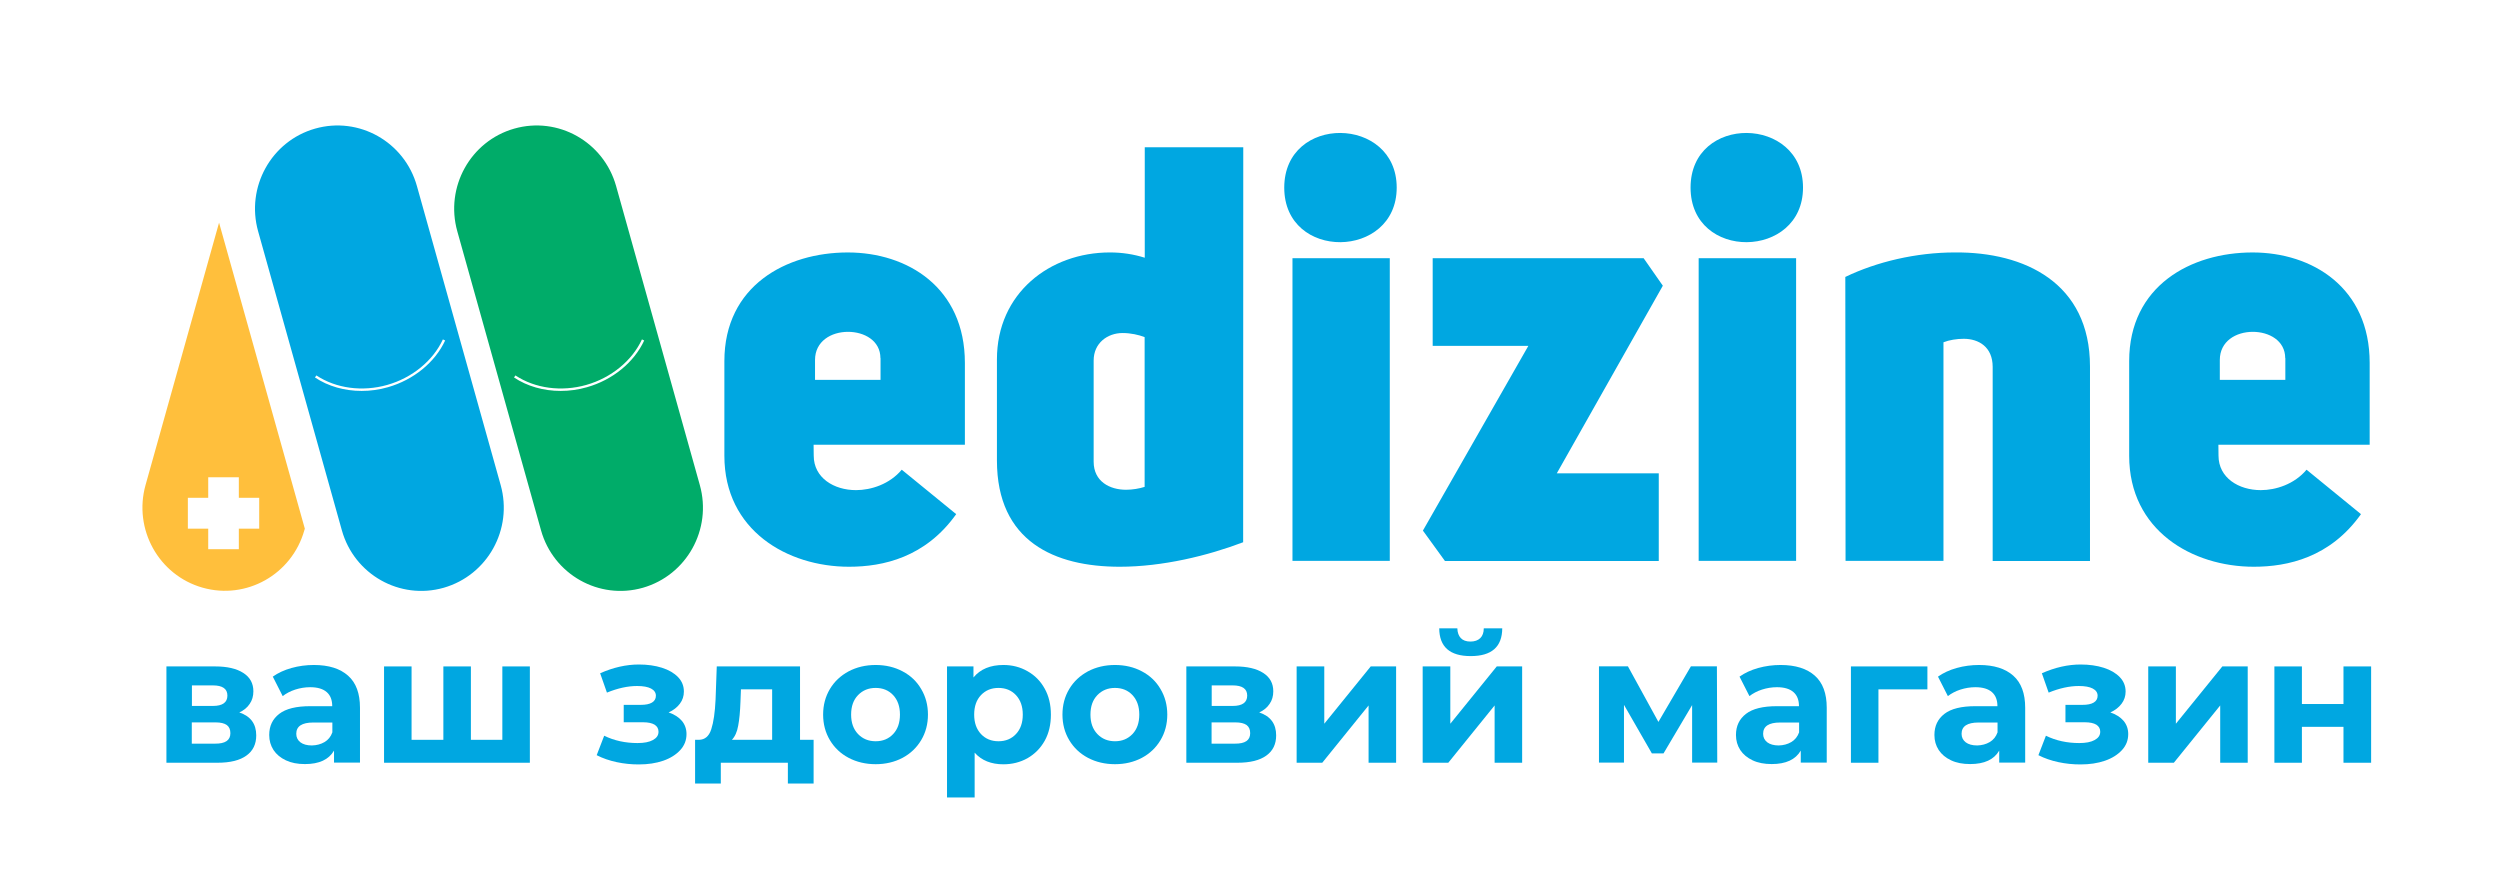 <svg width="176" height="62" viewBox="0 0 176 62" fill="none" xmlns="http://www.w3.org/2000/svg">
<path d="M57.286 32.078C57.286 33.642 58.711 34.505 60.263 34.505C61.319 34.505 62.628 34.09 63.483 33.067L67.316 36.196C65.152 39.239 62.175 39.899 59.768 39.899C55.441 39.899 50.996 37.346 50.996 32.087V25.424C50.996 20.114 55.357 17.773 59.684 17.773C63.886 17.773 67.928 20.241 67.928 25.551V31.309H57.277L57.286 32.078ZM61.982 25.213C61.982 23.978 60.841 23.361 59.701 23.361C58.519 23.361 57.378 24.021 57.378 25.34V26.743H61.99V25.213H61.982Z" fill="#00A7E1"/>
<path d="M87.518 38.174C85.027 39.121 81.849 39.899 78.83 39.899C74.259 39.899 70.184 38.132 70.184 32.416V25.297C70.184 20.647 73.899 17.772 78.142 17.772C78.997 17.772 79.811 17.899 80.591 18.144V10.366H87.526L87.518 38.174ZM80.582 23.733C80.171 23.572 79.601 23.445 79.031 23.445C77.974 23.445 76.993 24.147 76.993 25.382V32.501C76.993 33.904 78.134 34.479 79.274 34.479C79.727 34.479 80.213 34.395 80.582 34.276V23.733Z" fill="#00A7E1"/>
<path d="M98.328 13.207C98.328 18.271 90.411 18.39 90.411 13.207C90.419 8.015 98.328 8.142 98.328 13.207ZM97.841 18.178V39.485H90.99V18.178H97.841Z" fill="#00A7E1"/>
<path d="M115.712 18.178L117.063 20.114L109.599 33.321H116.777V39.493H101.724L100.173 37.354L107.595 24.35H100.861V18.178H115.712Z" fill="#00A7E1"/>
<path d="M126.932 13.207C126.932 18.271 119.016 18.39 119.016 13.207C119.016 8.015 126.932 8.142 126.932 13.207ZM126.446 18.178V39.485H119.586V18.178H126.446Z" fill="#00A7E1"/>
<path d="M129.91 19.497C132.116 18.432 134.892 17.772 137.625 17.772C142.523 17.73 147.135 19.911 147.135 25.796V39.493H140.284V25.83C140.284 24.426 139.303 23.851 138.246 23.851C137.76 23.851 137.223 23.936 136.82 24.097V39.485H129.927L129.91 19.497Z" fill="#00A7E1"/>
<path d="M156.183 32.078C156.183 33.642 157.609 34.505 159.16 34.505C160.217 34.505 161.525 34.09 162.381 33.067L166.213 36.196C164.049 39.239 161.072 39.899 158.665 39.899C154.338 39.899 149.894 37.346 149.894 32.087V25.424C149.894 20.114 154.254 17.773 158.582 17.773C162.783 17.773 166.825 20.241 166.825 25.551V31.309H156.175L156.183 32.078ZM160.879 25.213C160.879 23.978 159.739 23.361 158.598 23.361C157.416 23.361 156.275 24.021 156.275 25.34V26.743H160.888V25.213H160.879Z" fill="#00A7E1"/>
<path d="M49.268 34.149L43.373 13.097C42.501 9.985 39.289 8.176 36.203 9.055C33.117 9.934 31.322 13.173 32.194 16.284L38.089 37.337C38.962 40.448 42.173 42.258 45.26 41.378C48.346 40.491 50.14 37.261 49.268 34.149ZM41.327 27.259C40.714 27.436 40.094 27.521 39.473 27.521C38.274 27.521 37.117 27.199 36.186 26.574L36.286 26.43C37.662 27.343 39.523 27.597 41.276 27.098C43.029 26.599 44.496 25.399 45.193 23.894L45.352 23.97C44.639 25.509 43.138 26.743 41.327 27.259Z" fill="#00AC69"/>
<path d="M35.247 34.149L29.351 13.097C28.479 9.985 25.267 8.176 22.181 9.055C19.095 9.934 17.3 13.173 18.172 16.284L24.068 37.337C24.94 40.448 28.152 42.258 31.238 41.378C34.324 40.491 36.119 37.261 35.247 34.149ZM27.313 27.259C26.701 27.436 26.081 27.521 25.46 27.521C24.261 27.521 23.104 27.199 22.173 26.574L22.273 26.43C23.649 27.343 25.51 27.597 27.263 27.098C29.016 26.599 30.483 25.399 31.179 23.894L31.339 23.97C30.626 25.509 29.116 26.743 27.313 27.259Z" fill="#00A7E1"/>
<path d="M15.422 15.675L10.248 34.141C9.376 37.252 11.17 40.491 14.256 41.37C17.342 42.249 20.554 40.44 21.426 37.329L21.46 37.219L15.422 15.675ZM18.248 37.219H16.814V38.664H14.659V37.219H13.225V35.046H14.659V33.6H16.814V35.046H18.248V37.219Z" fill="#FFBF3C"/>
<path d="M18.039 51.77C18.039 52.387 17.812 52.86 17.351 53.19C16.89 53.528 16.211 53.697 15.305 53.697H11.716V46.916H15.154C15.993 46.916 16.655 47.069 17.125 47.373C17.603 47.677 17.838 48.109 17.838 48.667C17.838 49.005 17.754 49.301 17.578 49.554C17.41 49.808 17.167 50.011 16.848 50.155C17.645 50.425 18.039 50.958 18.039 51.77ZM13.511 49.698H14.986C15.666 49.698 16.009 49.453 16.009 48.971C16.009 48.489 15.666 48.252 14.986 48.252H13.511V49.698ZM16.219 51.617C16.219 51.355 16.135 51.169 15.968 51.042C15.8 50.924 15.54 50.856 15.179 50.856H13.502V52.353H15.137C15.859 52.361 16.219 52.116 16.219 51.617Z" fill="#00A7E1"/>
<path d="M24.505 47.568C25.067 48.066 25.343 48.819 25.343 49.825V53.689H23.515V52.843C23.146 53.478 22.467 53.791 21.469 53.791C20.949 53.791 20.505 53.706 20.127 53.528C19.75 53.351 19.456 53.106 19.255 52.801C19.054 52.488 18.953 52.142 18.953 51.744C18.953 51.11 19.188 50.62 19.658 50.256C20.127 49.893 20.857 49.715 21.838 49.715H23.389C23.389 49.284 23.264 48.954 23.004 48.726C22.744 48.498 22.358 48.379 21.838 48.379C21.477 48.379 21.125 48.438 20.781 48.548C20.438 48.658 20.144 48.819 19.901 49.005L19.205 47.635C19.574 47.373 20.01 47.17 20.521 47.027C21.033 46.883 21.561 46.815 22.098 46.815C23.146 46.815 23.943 47.069 24.505 47.568ZM22.844 52.243C23.104 52.091 23.289 51.863 23.398 51.558V50.865H22.056C21.259 50.865 20.857 51.127 20.857 51.66C20.857 51.913 20.957 52.108 21.15 52.26C21.343 52.404 21.611 52.48 21.955 52.48C22.291 52.471 22.584 52.395 22.844 52.243Z" fill="#00A7E1"/>
<path d="M37.302 46.916V53.697H27.037V46.916H28.974V52.083H31.213V46.916H33.151V52.083H35.365V46.916H37.302Z" fill="#00A7E1"/>
<path d="M48.003 50.747C48.221 51.009 48.33 51.322 48.33 51.677C48.33 52.108 48.187 52.48 47.894 52.801C47.6 53.122 47.206 53.376 46.695 53.554C46.183 53.731 45.613 53.816 44.967 53.816C44.439 53.816 43.927 53.765 43.416 53.655C42.904 53.545 42.434 53.385 42.007 53.165L42.535 51.795C43.24 52.142 44.028 52.311 44.883 52.311C45.344 52.311 45.705 52.243 45.965 52.099C46.225 51.956 46.359 51.77 46.359 51.516C46.359 51.296 46.267 51.136 46.083 51.017C45.898 50.907 45.63 50.848 45.286 50.848H43.91V49.622H45.11C45.453 49.622 45.714 49.571 45.898 49.462C46.083 49.352 46.175 49.191 46.175 48.98C46.175 48.76 46.057 48.591 45.831 48.472C45.605 48.354 45.277 48.295 44.85 48.295C44.204 48.295 43.491 48.447 42.728 48.76L42.25 47.398C43.181 46.984 44.095 46.781 44.975 46.781C45.579 46.781 46.124 46.857 46.602 47.01C47.081 47.162 47.458 47.382 47.735 47.669C48.011 47.956 48.145 48.295 48.145 48.684C48.145 49.005 48.053 49.292 47.86 49.546C47.667 49.8 47.407 50.003 47.072 50.155C47.466 50.29 47.776 50.484 48.003 50.747Z" fill="#00A7E1"/>
<path d="M57.278 52.083V55.16H55.466V53.697H50.745V55.16H48.934V52.083H49.21C49.63 52.074 49.915 51.829 50.074 51.338C50.233 50.848 50.334 50.155 50.376 49.258L50.46 46.916H56.322V52.083H57.278ZM51.969 51.085C51.894 51.524 51.743 51.854 51.525 52.083H54.359V48.531H52.162L52.129 49.402C52.104 50.087 52.053 50.654 51.969 51.085Z" fill="#00A7E1"/>
<path d="M59.743 53.351C59.181 53.055 58.745 52.64 58.426 52.108C58.108 51.575 57.948 50.975 57.948 50.307C57.948 49.639 58.108 49.039 58.426 48.506C58.745 47.973 59.181 47.567 59.743 47.263C60.305 46.967 60.942 46.815 61.647 46.815C62.351 46.815 62.988 46.967 63.542 47.263C64.104 47.559 64.54 47.973 64.85 48.506C65.169 49.039 65.328 49.639 65.328 50.307C65.328 50.975 65.169 51.575 64.85 52.108C64.531 52.64 64.095 53.055 63.542 53.351C62.98 53.647 62.351 53.799 61.647 53.799C60.942 53.799 60.305 53.647 59.743 53.351ZM62.879 51.676C63.198 51.338 63.357 50.882 63.357 50.307C63.357 49.732 63.198 49.284 62.879 48.937C62.561 48.599 62.15 48.43 61.647 48.43C61.143 48.43 60.732 48.599 60.405 48.937C60.078 49.275 59.919 49.732 59.919 50.307C59.919 50.882 60.078 51.33 60.405 51.676C60.732 52.015 61.143 52.184 61.647 52.184C62.15 52.184 62.561 52.015 62.879 51.676Z" fill="#00A7E1"/>
<path d="M72.339 47.255C72.85 47.542 73.253 47.948 73.547 48.481C73.84 49.005 73.983 49.614 73.983 50.315C73.983 51.009 73.84 51.626 73.547 52.15C73.253 52.674 72.85 53.08 72.339 53.376C71.827 53.663 71.257 53.807 70.637 53.807C69.781 53.807 69.102 53.537 68.615 52.987V56.141H66.67V46.916H68.532V47.694C69.018 47.102 69.722 46.815 70.645 46.815C71.257 46.815 71.827 46.959 72.339 47.255ZM71.525 51.676C71.844 51.338 72.004 50.882 72.004 50.307C72.004 49.732 71.844 49.284 71.525 48.937C71.207 48.599 70.796 48.43 70.293 48.43C69.79 48.43 69.379 48.599 69.06 48.937C68.741 49.275 68.582 49.732 68.582 50.307C68.582 50.882 68.741 51.33 69.06 51.676C69.379 52.015 69.79 52.184 70.293 52.184C70.796 52.184 71.207 52.015 71.525 51.676Z" fill="#00A7E1"/>
<path d="M76.591 53.351C76.03 53.055 75.594 52.64 75.275 52.108C74.956 51.575 74.797 50.975 74.797 50.307C74.797 49.639 74.956 49.039 75.275 48.506C75.594 47.973 76.03 47.567 76.591 47.263C77.153 46.967 77.791 46.815 78.495 46.815C79.2 46.815 79.837 46.967 80.39 47.263C80.952 47.559 81.388 47.973 81.699 48.506C82.017 49.039 82.177 49.639 82.177 50.307C82.177 50.975 82.017 51.575 81.699 52.108C81.38 52.64 80.944 53.055 80.39 53.351C79.829 53.647 79.2 53.799 78.495 53.799C77.791 53.799 77.153 53.647 76.591 53.351ZM79.728 51.676C80.047 51.338 80.206 50.882 80.206 50.307C80.206 49.732 80.047 49.284 79.728 48.937C79.409 48.599 78.998 48.43 78.495 48.43C77.992 48.43 77.581 48.599 77.254 48.937C76.927 49.275 76.768 49.732 76.768 50.307C76.768 50.882 76.927 51.33 77.254 51.676C77.581 52.015 77.992 52.184 78.495 52.184C78.998 52.184 79.401 52.015 79.728 51.676Z" fill="#00A7E1"/>
<path d="M89.841 51.77C89.841 52.387 89.614 52.86 89.153 53.19C88.692 53.528 88.013 53.697 87.107 53.697H83.518V46.916H86.956C87.794 46.916 88.457 47.069 88.927 47.373C89.405 47.677 89.639 48.109 89.639 48.667C89.639 49.005 89.556 49.301 89.379 49.554C89.212 49.808 88.969 50.011 88.65 50.155C89.447 50.425 89.841 50.958 89.841 51.77ZM85.304 49.698H86.78C87.459 49.698 87.803 49.453 87.803 48.971C87.803 48.489 87.459 48.252 86.78 48.252H85.304V49.698ZM88.013 51.617C88.013 51.355 87.929 51.169 87.761 51.042C87.593 50.924 87.333 50.856 86.973 50.856H85.295V52.353H86.931C87.66 52.361 88.013 52.116 88.013 51.617Z" fill="#00A7E1"/>
<path d="M91.292 46.916H93.229V50.95L96.499 46.916H98.286V53.697H96.348V49.664L93.086 53.697H91.283V46.916H91.292Z" fill="#00A7E1"/>
<path d="M100.165 46.916H102.102V50.95L105.372 46.916H107.159V53.697H105.221V49.664L101.959 53.697H100.156V46.916H100.165ZM101.322 44.236H102.597C102.605 44.532 102.689 44.761 102.84 44.921C102.991 45.082 103.217 45.166 103.519 45.166C103.821 45.166 104.047 45.082 104.215 44.921C104.374 44.761 104.458 44.532 104.458 44.236H105.758C105.75 45.538 105.012 46.189 103.536 46.189C102.068 46.189 101.33 45.538 101.322 44.236Z" fill="#00A7E1"/>
<path d="M119.125 53.697V49.639L117.113 53.038H116.291L114.328 49.622V53.689H112.567V46.908H114.605L116.752 50.823L119.041 46.908H120.87L120.895 53.689H119.125V53.697Z" fill="#00A7E1"/>
<path d="M127.764 47.567C128.325 48.066 128.602 48.819 128.602 49.825V53.689H126.774V52.843C126.405 53.477 125.726 53.79 124.728 53.79C124.208 53.79 123.763 53.706 123.386 53.528C123.009 53.351 122.715 53.105 122.514 52.801C122.313 52.488 122.212 52.142 122.212 51.744C122.212 51.11 122.447 50.62 122.916 50.256C123.386 49.892 124.116 49.715 125.097 49.715H126.648C126.648 49.284 126.522 48.954 126.262 48.726C126.002 48.498 125.617 48.379 125.097 48.379C124.736 48.379 124.384 48.438 124.04 48.548C123.696 48.658 123.403 48.819 123.16 49.005L122.463 47.635C122.832 47.373 123.269 47.17 123.78 47.026C124.292 46.883 124.82 46.815 125.357 46.815C126.405 46.815 127.202 47.069 127.764 47.567ZM126.103 52.243C126.363 52.091 126.548 51.862 126.657 51.558V50.865H125.323C124.526 50.865 124.124 51.127 124.124 51.66C124.124 51.913 124.225 52.108 124.417 52.26C124.61 52.404 124.879 52.48 125.223 52.48C125.55 52.471 125.843 52.395 126.103 52.243Z" fill="#00A7E1"/>
<path d="M135.689 48.531H132.242V53.697H130.305V46.916H135.689V48.531Z" fill="#00A7E1"/>
<path d="M141.734 47.567C142.296 48.066 142.573 48.819 142.573 49.825V53.689H140.745V52.843C140.376 53.477 139.696 53.79 138.698 53.79C138.179 53.79 137.734 53.706 137.357 53.528C136.979 53.351 136.686 53.105 136.485 52.801C136.283 52.488 136.183 52.142 136.183 51.744C136.183 51.11 136.417 50.62 136.887 50.256C137.357 49.892 138.086 49.715 139.067 49.715H140.619C140.619 49.284 140.493 48.954 140.233 48.726C139.973 48.498 139.587 48.379 139.067 48.379C138.707 48.379 138.355 48.438 138.011 48.548C137.667 48.658 137.373 48.819 137.13 49.005L136.434 47.635C136.803 47.373 137.239 47.17 137.751 47.026C138.262 46.883 138.791 46.815 139.327 46.815C140.376 46.815 141.172 47.069 141.734 47.567ZM140.074 52.243C140.334 52.091 140.518 51.862 140.627 51.558V50.865H139.294C138.497 50.865 138.095 51.127 138.095 51.66C138.095 51.913 138.195 52.108 138.388 52.26C138.581 52.404 138.849 52.48 139.193 52.48C139.52 52.471 139.814 52.395 140.074 52.243Z" fill="#00A7E1"/>
<path d="M149.5 50.747C149.718 51.009 149.827 51.322 149.827 51.677C149.827 52.108 149.685 52.48 149.391 52.801C149.097 53.122 148.703 53.376 148.192 53.554C147.68 53.731 147.11 53.816 146.464 53.816C145.936 53.816 145.424 53.765 144.913 53.655C144.401 53.545 143.932 53.385 143.504 53.165L144.032 51.795C144.737 52.142 145.525 52.311 146.38 52.311C146.842 52.311 147.202 52.243 147.462 52.099C147.722 51.956 147.856 51.77 147.856 51.516C147.856 51.296 147.764 51.136 147.58 51.017C147.395 50.907 147.127 50.848 146.783 50.848H145.408V49.622H146.607C146.951 49.622 147.211 49.571 147.395 49.462C147.58 49.352 147.672 49.191 147.672 48.98C147.672 48.76 147.554 48.591 147.328 48.472C147.102 48.354 146.775 48.295 146.347 48.295C145.701 48.295 144.988 48.447 144.225 48.76L143.747 47.398C144.678 46.984 145.592 46.781 146.473 46.781C147.076 46.781 147.622 46.857 148.1 47.01C148.578 47.162 148.955 47.382 149.232 47.669C149.508 47.956 149.643 48.295 149.643 48.684C149.643 49.005 149.55 49.292 149.357 49.546C149.165 49.8 148.905 50.003 148.569 50.155C148.963 50.29 149.274 50.484 149.5 50.747Z" fill="#00A7E1"/>
<path d="M151.245 46.916H153.182V50.95L156.453 46.916H158.239V53.697H156.302V49.664L153.039 53.697H151.236V46.916H151.245Z" fill="#00A7E1"/>
<path d="M160.117 46.916H162.054V49.563H164.981V46.916H166.927V53.697H164.981V51.169H162.054V53.697H160.117V46.916Z" fill="#00A7E1"/>
</svg>
